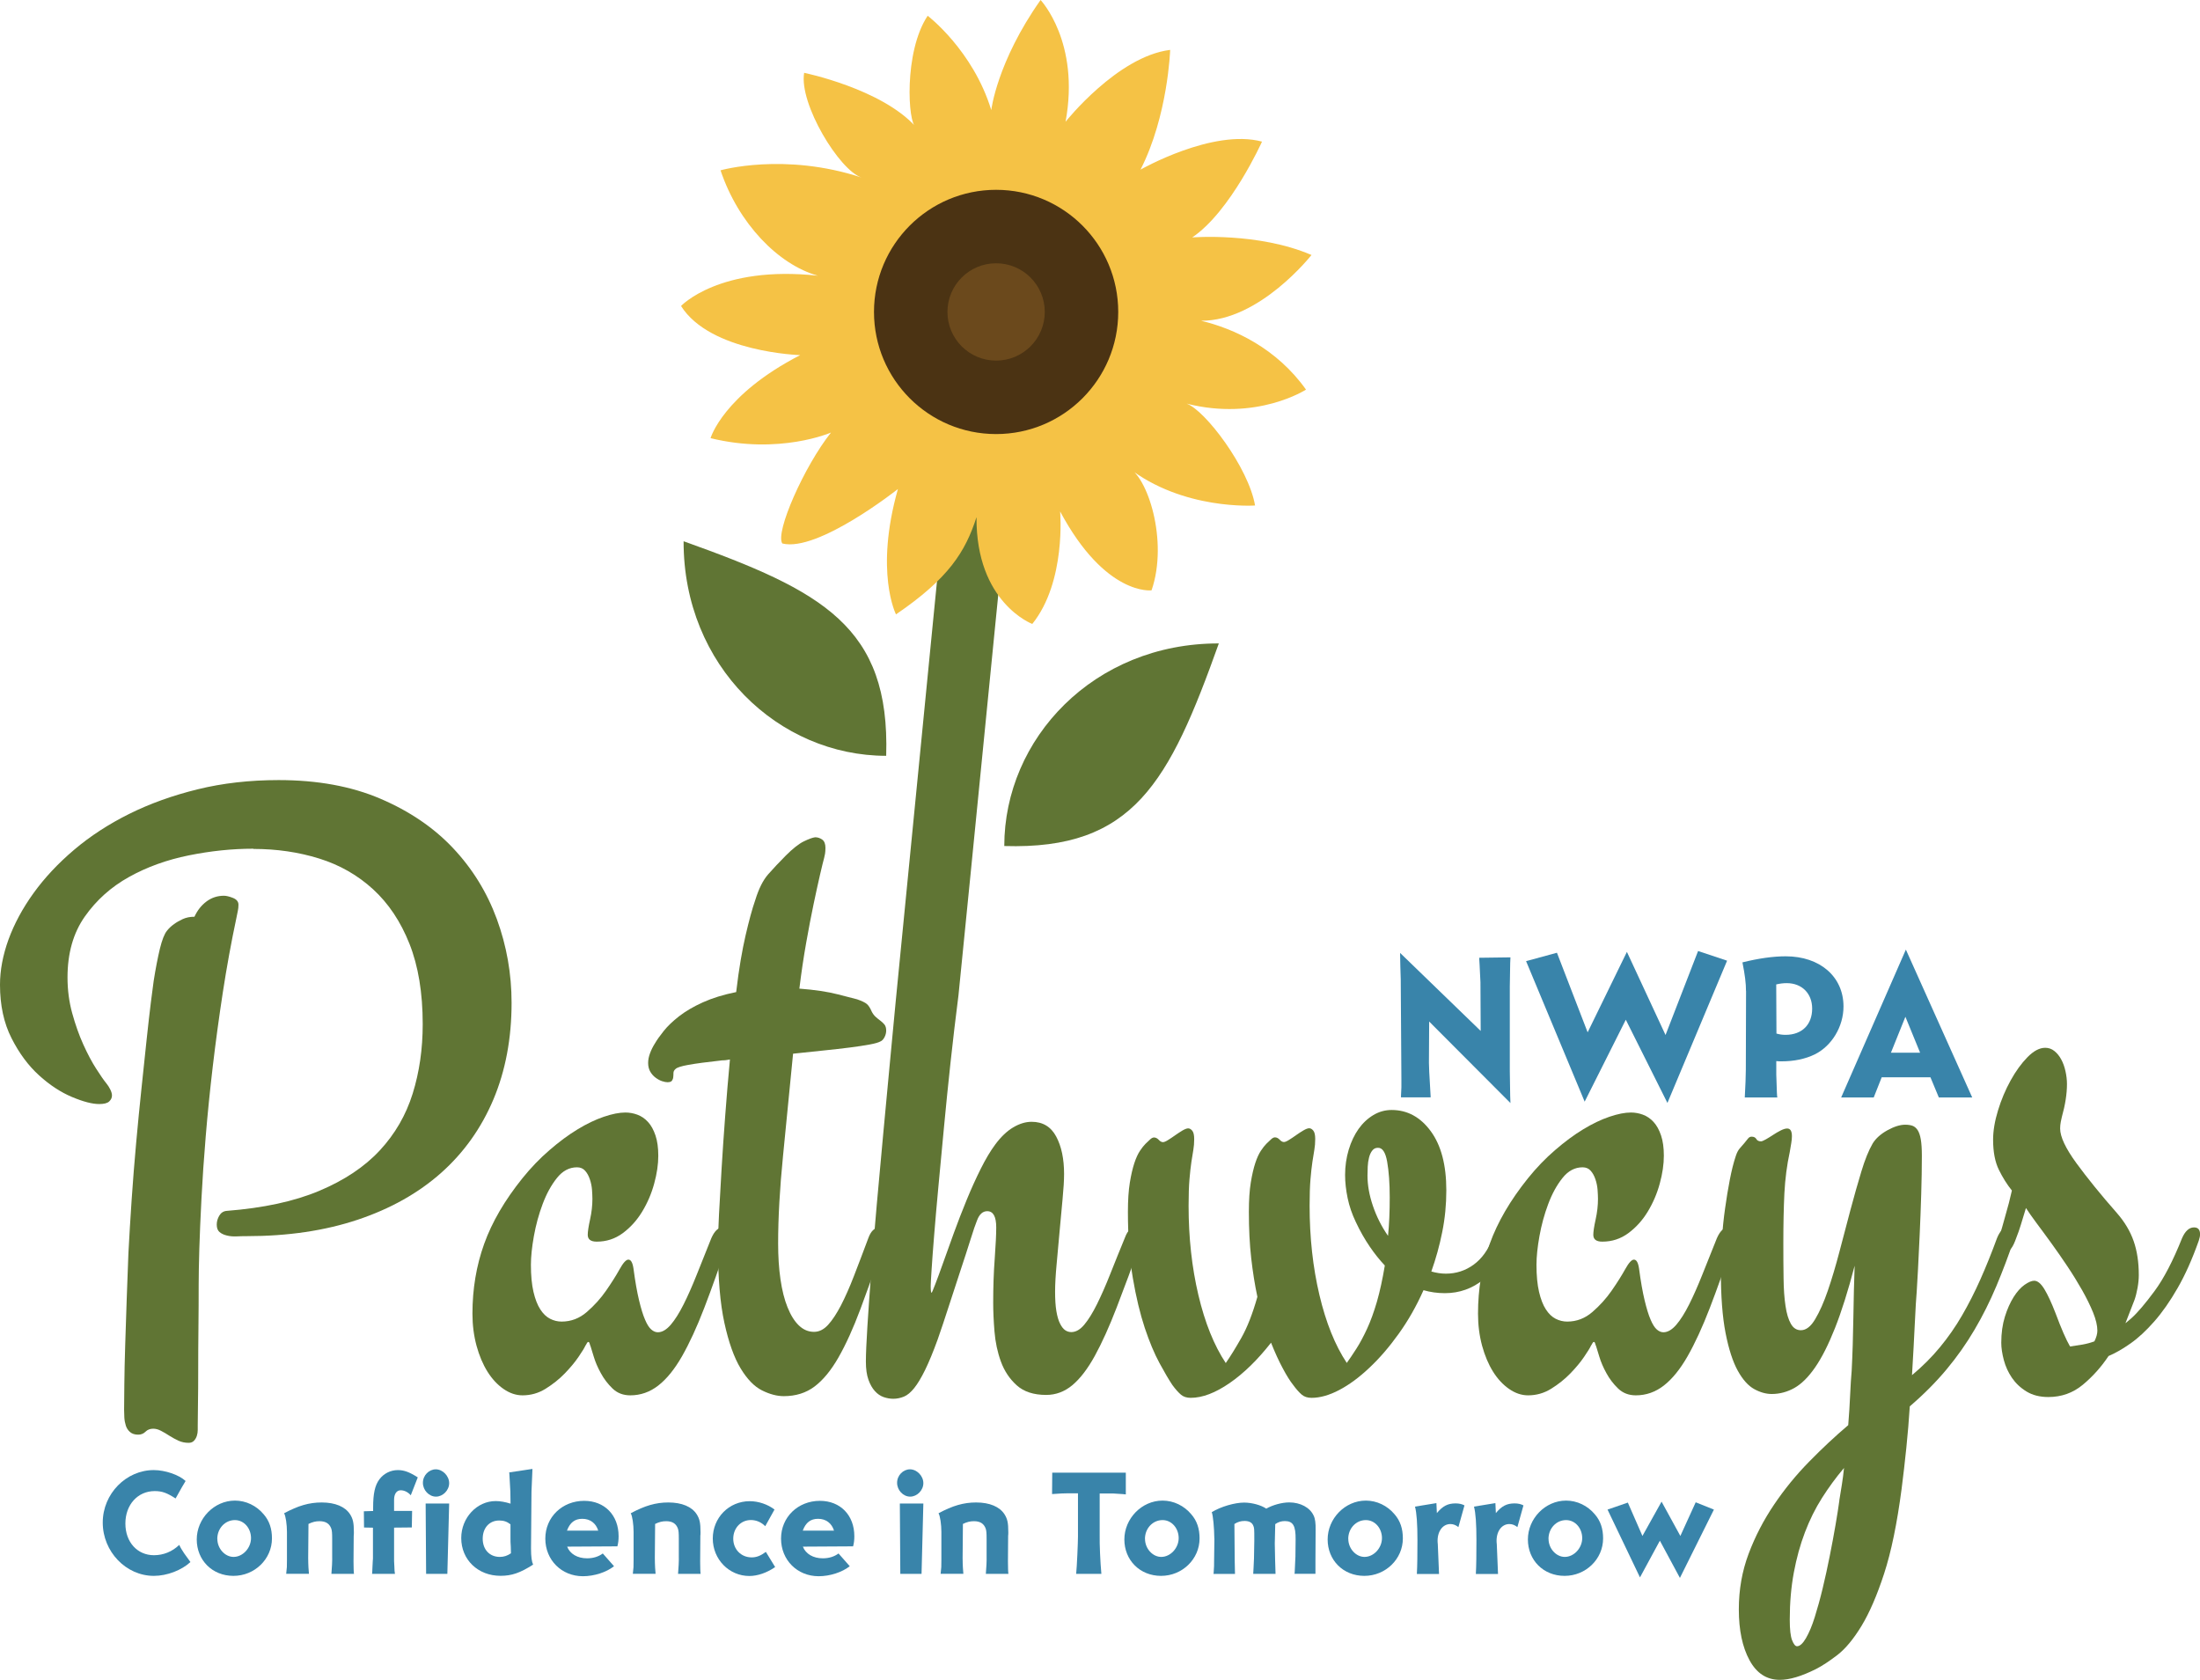 <?xml version="1.0" encoding="UTF-8"?> <svg xmlns="http://www.w3.org/2000/svg" id="Layer_1" data-name="Layer 1" viewBox="0 0 377.05 287.91"><defs><style> .cls-1 { fill: #3984aa; } .cls-1, .cls-2, .cls-3, .cls-4, .cls-5 { stroke-width: 0px; } .cls-2 { fill: #f5c245; } .cls-3 { fill: #4b3313; } .cls-4 { fill: #607534; } .cls-5 { fill: #6b491c; } </style></defs><g><path class="cls-4" d="M43.43,145.45c-3.61,0-7.3.38-11.06,1.14-3.76.76-7.18,1.99-10.25,3.7-3.08,1.71-5.6,3.97-7.58,6.78-1.98,2.81-2.97,6.29-2.97,10.44,0,2.15.27,4.2.81,6.15.54,1.95,1.17,3.74,1.9,5.35s1.46,2.99,2.2,4.14c.73,1.15,1.32,1.99,1.76,2.53.24.29.46.64.66,1.03.19.39.29.73.29,1.03,0,.39-.16.73-.48,1.03s-.89.44-1.72.44c-1.17,0-2.72-.4-4.65-1.21-1.93-.81-3.81-2.04-5.64-3.7-1.83-1.66-3.41-3.78-4.72-6.37-1.32-2.59-1.98-5.64-1.98-9.16,0-2.49.49-5.08,1.46-7.76.98-2.68,2.4-5.33,4.29-7.95,1.88-2.61,4.2-5.09,6.96-7.43s5.91-4.39,9.45-6.15c3.54-1.76,7.45-3.16,11.72-4.21,4.27-1.05,8.9-1.58,13.88-1.58,6.64,0,12.45,1.06,17.43,3.19s9.13,4.94,12.45,8.46c3.32,3.52,5.82,7.57,7.51,12.16,1.68,4.59,2.53,9.38,2.53,14.36,0,6.1-1.04,11.62-3.11,16.55-2.08,4.93-5.07,9.13-8.97,12.6-3.91,3.47-8.67,6.14-14.28,8.02-5.62,1.88-11.96,2.82-19.04,2.82-.54,0-1.11.01-1.72.04-.61.03-1.17-.02-1.68-.15-.51-.12-.93-.32-1.25-.59-.32-.27-.48-.7-.48-1.28,0-.54.15-1.05.44-1.54.29-.49.71-.76,1.25-.81,6.3-.49,11.6-1.63,15.89-3.44,4.3-1.81,7.75-4.11,10.36-6.92,2.61-2.81,4.49-6.05,5.64-9.74,1.15-3.69,1.72-7.65,1.72-11.9,0-5.37-.76-9.96-2.27-13.77-1.51-3.81-3.59-6.92-6.23-9.34s-5.71-4.17-9.23-5.27-7.28-1.65-11.28-1.65ZM33.33,157.1c.49-1.07,1.17-1.94,2.05-2.6s1.88-.99,3-.99c.39,0,.9.12,1.54.37.63.25.95.64.95,1.17,0,.39-.04.75-.11,1.06-.07.32-.16.75-.26,1.28-.88,4.15-1.65,8.38-2.31,12.67-.66,4.3-1.23,8.52-1.72,12.67-.49,4.15-.89,8.14-1.21,11.98-.32,3.83-.56,7.39-.73,10.66-.17,3.27-.29,6.17-.37,8.68-.07,2.52-.11,4.53-.11,6.04,0,2.44-.01,4.93-.04,7.47-.03,2.54-.04,4.92-.04,7.14s-.01,4.19-.04,5.9c-.02,1.71-.04,2.93-.04,3.66v.81c0,.34-.05.67-.15.99-.1.32-.26.6-.48.84-.22.24-.53.37-.92.37-.63,0-1.22-.12-1.76-.37-.54-.25-1.05-.53-1.54-.84-.49-.32-.96-.6-1.43-.84-.46-.25-.92-.37-1.35-.37-.54,0-.98.17-1.32.51-.34.34-.76.51-1.25.51-.59,0-1.05-.15-1.39-.44-.34-.29-.59-.66-.73-1.1s-.23-.9-.26-1.39c-.02-.49-.04-.93-.04-1.32,0-.93.01-2.39.04-4.39.02-2,.07-4.26.15-6.77.07-2.51.16-5.15.26-7.91.1-2.76.19-5.36.29-7.8.15-2.83.33-5.87.55-9.12.22-3.25.48-6.48.77-9.71s.6-6.36.92-9.41c.32-3.05.61-5.83.88-8.35.27-2.51.51-4.65.73-6.41.22-1.76.38-2.98.48-3.66.34-2.15.7-3.98,1.06-5.49.37-1.51.77-2.54,1.21-3.08.34-.44.76-.83,1.25-1.17.39-.29.88-.57,1.46-.84.59-.27,1.25-.4,1.98-.4Z"></path><path class="cls-4" d="M124.8,212.61c-1.46,4.39-2.83,8.24-4.1,11.54-1.27,3.3-2.54,6.05-3.81,8.28-1.27,2.22-2.62,3.89-4.07,5.02-1.44,1.12-3.04,1.68-4.8,1.68-1.22,0-2.23-.39-3.04-1.17-.81-.78-1.48-1.66-2.01-2.64-.54-.98-.94-1.92-1.21-2.82-.27-.9-.45-1.5-.55-1.79-.05-.1-.1-.24-.15-.44-.05-.19-.12-.29-.22-.29s-.18.07-.26.22c-.07.15-.16.29-.26.44-.15.34-.54.98-1.17,1.9-.63.93-1.43,1.88-2.38,2.86-.95.98-2.04,1.84-3.26,2.6-1.22.76-2.54,1.13-3.96,1.13-1.12,0-2.21-.37-3.26-1.1s-1.97-1.72-2.75-2.97-1.4-2.72-1.87-4.43c-.46-1.71-.7-3.54-.7-5.49,0-4.25.67-8.24,2.01-11.97,1.34-3.74,3.53-7.48,6.55-11.24,1.46-1.81,3.01-3.42,4.65-4.83,1.64-1.42,3.23-2.6,4.8-3.55,1.56-.95,3.06-1.67,4.5-2.16,1.44-.49,2.67-.73,3.7-.73.68,0,1.37.12,2.05.37.68.25,1.29.66,1.83,1.25.54.59.96,1.36,1.28,2.31s.48,2.11.48,3.48c0,1.46-.23,3.05-.7,4.76-.46,1.71-1.15,3.31-2.05,4.8-.9,1.49-2.01,2.72-3.33,3.7-1.32.98-2.81,1.46-4.47,1.46-1.03,0-1.54-.39-1.54-1.17,0-.54.13-1.42.4-2.64.27-1.22.4-2.39.4-3.52,0-.44-.03-.96-.07-1.57-.05-.61-.17-1.21-.37-1.79-.2-.59-.46-1.07-.81-1.46-.34-.39-.81-.59-1.39-.59-1.32,0-2.47.61-3.44,1.83-.98,1.22-1.79,2.71-2.45,4.47-.66,1.76-1.16,3.59-1.5,5.49-.34,1.9-.51,3.54-.51,4.91,0,1.86.15,3.41.44,4.65s.68,2.25,1.17,3c.49.76,1.05,1.29,1.68,1.61.63.32,1.29.48,1.98.48,1.61,0,3.05-.55,4.32-1.65,1.27-1.1,2.37-2.32,3.3-3.66.93-1.34,1.7-2.56,2.31-3.66s1.11-1.65,1.5-1.65c.44,0,.73.51.88,1.54.29,2.2.61,4,.95,5.42.34,1.42.68,2.53,1.03,3.33.34.81.7,1.37,1.06,1.68.37.32.74.48,1.14.48.73,0,1.46-.43,2.2-1.28.73-.85,1.46-2.01,2.2-3.48s1.49-3.17,2.27-5.13c.78-1.95,1.61-4.03,2.49-6.23.54-1.22,1.17-1.83,1.9-1.83s1.1.44,1.1,1.32c0,.34-.05.66-.15.95Z"></path><path class="cls-4" d="M151.68,212.61c-1.56,4.49-2.97,8.4-4.21,11.72-1.24,3.32-2.5,6.09-3.77,8.31-1.27,2.22-2.64,3.88-4.1,4.98s-3.22,1.65-5.27,1.65c-1.17,0-2.42-.33-3.74-.99s-2.54-1.92-3.66-3.77c-1.12-1.85-2.05-4.46-2.78-7.8-.73-3.34-1.1-7.7-1.1-13.07,0-1.42.06-3.28.18-5.6.12-2.32.27-4.91.44-7.76.17-2.86.38-5.88.62-9.08.24-3.2.51-6.41.81-9.63-.25.05-.46.09-.66.11-.2.03-.42.04-.66.04-2.64.29-4.57.55-5.79.77-1.22.22-1.95.45-2.2.7-.24.2-.37.43-.37.7s-.01.51-.04.73c-.02.22-.1.42-.22.59-.12.17-.38.26-.77.26-.24,0-.55-.06-.92-.18-.37-.12-.73-.32-1.1-.59-.37-.27-.67-.61-.92-1.03-.24-.41-.37-.92-.37-1.5,0-.54.11-1.1.33-1.68.22-.59.5-1.15.84-1.68.34-.59.84-1.29,1.5-2.12.66-.83,1.54-1.67,2.64-2.53,1.1-.85,2.45-1.65,4.07-2.38s3.52-1.32,5.71-1.76c.24-2.05.5-3.87.77-5.46.27-1.59.55-3,.84-4.25s.57-2.37.84-3.37c.27-1,.55-1.92.84-2.75.59-1.9,1.32-3.36,2.2-4.36.88-1,1.88-2.06,3-3.19,1.22-1.22,2.26-2.04,3.11-2.45.85-.41,1.5-.65,1.94-.7.44,0,.84.14,1.21.4.37.27.55.75.55,1.43,0,.39-.03.72-.07.99-.05.27-.1.5-.15.7-.15.54-.38,1.49-.7,2.86-.32,1.37-.68,3.04-1.1,5.02-.42,1.98-.84,4.2-1.28,6.67-.44,2.47-.83,5.09-1.17,7.87,2.64.2,4.85.53,6.63.99,1.78.46,2.87.75,3.26.84.83.29,1.39.56,1.68.81.29.25.56.66.81,1.25.19.39.43.71.7.95.27.25.54.46.81.66.27.2.5.42.7.66.19.25.29.59.29,1.03,0,.39-.1.77-.29,1.14-.2.37-.42.6-.66.7-.34.2-.98.38-1.9.55-.93.17-2.05.34-3.37.51-1.32.17-2.82.34-4.5.51-1.68.17-3.43.35-5.24.55-.59,6.06-1.16,11.89-1.72,17.5-.56,5.62-.84,10.62-.84,15.01,0,2.25.13,4.3.4,6.15.27,1.86.67,3.46,1.21,4.8.54,1.34,1.18,2.38,1.94,3.11s1.62,1.1,2.6,1.1c.88,0,1.68-.4,2.42-1.21s1.46-1.92,2.2-3.33c.73-1.42,1.48-3.1,2.23-5.05.76-1.95,1.57-4.1,2.45-6.45.44-1.22,1.07-1.83,1.9-1.83.78,0,1.17.44,1.17,1.32,0,.15-.03.32-.07.51-.05.2-.1.34-.15.44Z"></path><path class="cls-4" d="M194.68,210.34c.78,0,1.17.42,1.17,1.25,0,.34-.07.68-.22,1.03-1.56,4.35-2.98,8.17-4.25,11.46-1.27,3.3-2.52,6.05-3.74,8.28-1.22,2.22-2.5,3.89-3.84,5.02-1.34,1.12-2.85,1.68-4.5,1.68-2.15,0-3.83-.55-5.05-1.65-1.22-1.1-2.12-2.45-2.71-4.07s-.95-3.33-1.1-5.16-.22-3.48-.22-4.94c0-2.64.08-5.14.26-7.51.17-2.37.26-4.16.26-5.38,0-1.85-.51-2.78-1.54-2.78-.78,0-1.37.54-1.76,1.61-.25.59-.61,1.66-1.1,3.22-.49,1.56-1.06,3.33-1.72,5.31-.66,1.98-1.33,4.03-2.01,6.15-.68,2.12-1.32,4.02-1.9,5.68-.78,2.15-1.5,3.89-2.16,5.24-.66,1.34-1.28,2.38-1.87,3.11s-1.17,1.22-1.76,1.46c-.59.24-1.2.37-1.83.37-.54,0-1.09-.1-1.65-.29-.56-.2-1.06-.54-1.5-1.03s-.81-1.13-1.1-1.94-.44-1.84-.44-3.11.09-3.33.26-6.04.39-5.85.66-9.41c.27-3.56.59-7.4.95-11.5.37-4.1.74-8.23,1.13-12.38.39-4.15.77-8.17,1.13-12.05.37-3.88.7-7.36.99-10.44.54-5.37,12.4-126.7,12.96-130.85.56-4.15,1.31-7.4,2.23-9.74.29-.73.61-1.32.95-1.76.34-.44.72-.85,1.14-1.25.41-.39.88-.79,1.39-1.21.51-.41,1.11-.96,1.79-1.65,1.27-1.22,2.23-2.07,2.89-2.56.66-.49,1.23-.73,1.72-.73.44,0,.92.16,1.43.48.51.32.77.92.77,1.79,0,.2-.07.59-.22,1.17s-.42,1.78-.81,3.59c-.39,1.81-.83,4-1.32,6.59-.49,2.59-.99,5.48-1.5,8.68-.51,3.2-12.28,123.07-12.67,126.49-.49,3.81-.94,7.64-1.36,11.5-.42,3.86-.79,7.58-1.13,11.17-.34,3.59-.66,6.96-.95,10.11s-.54,5.93-.73,8.35c-.2,2.42-.34,4.39-.44,5.93-.1,1.54-.15,2.45-.15,2.75,0,.78.05,1.17.15,1.17.05,0,.26-.48.62-1.43.37-.95.82-2.18,1.36-3.7.54-1.51,1.15-3.21,1.83-5.09.68-1.88,1.42-3.77,2.2-5.68.78-1.9,1.59-3.69,2.42-5.35.83-1.66,1.66-3.05,2.49-4.17.98-1.32,2-2.29,3.08-2.93,1.07-.63,2.12-.95,3.15-.95,1.9,0,3.31.84,4.21,2.53.9,1.68,1.35,3.82,1.35,6.41,0,1.12-.09,2.56-.26,4.32s-.34,3.6-.51,5.53c-.17,1.93-.34,3.81-.51,5.64s-.26,3.38-.26,4.65c0,1.37.07,2.49.22,3.37s.35,1.59.62,2.12c.27.54.56.92.88,1.14s.67.33,1.06.33c.78,0,1.53-.43,2.23-1.28.71-.85,1.43-2.01,2.16-3.48s1.49-3.19,2.27-5.16c.78-1.98,1.64-4.09,2.56-6.34.24-.63.52-1.07.84-1.32.32-.24.65-.37.99-.37Z"></path><path class="cls-4" d="M258.69,212.61c-.98,2.83-2.44,5.04-4.39,6.63-1.95,1.59-4.17,2.38-6.67,2.38-1.27,0-2.49-.17-3.66-.51-1.22,2.74-2.64,5.23-4.25,7.47-1.61,2.25-3.28,4.19-5.02,5.82-1.73,1.64-3.45,2.91-5.16,3.81-1.71.9-3.3,1.35-4.76,1.35-.68,0-1.25-.18-1.68-.55s-.93-.92-1.46-1.65c-.54-.68-1.14-1.63-1.79-2.86-.66-1.22-1.33-2.68-2.01-4.39-2.3,2.93-4.66,5.24-7.1,6.92-2.44,1.68-4.66,2.53-6.67,2.53-.68,0-1.25-.18-1.68-.55s-.93-.92-1.46-1.65c-.59-.88-1.32-2.12-2.2-3.74s-1.72-3.62-2.53-6.04c-.8-2.42-1.49-5.27-2.05-8.57s-.84-7.07-.84-11.32c0-2,.11-3.67.33-5.02.22-1.34.48-2.45.77-3.33s.61-1.57.95-2.09c.34-.51.66-.92.95-1.21s.56-.55.81-.77c.24-.22.46-.33.66-.33.29,0,.56.14.81.4.24.27.49.4.73.4.19,0,.49-.12.88-.37.39-.24.79-.51,1.21-.81.41-.29.83-.56,1.24-.81.42-.24.74-.37.99-.37s.48.14.7.4c.22.27.33.75.33,1.43s-.05,1.31-.15,1.87c-.1.56-.21,1.25-.33,2.05-.12.81-.23,1.79-.33,2.97-.1,1.17-.15,2.69-.15,4.54,0,5.47.56,10.57,1.68,15.31,1.12,4.74,2.68,8.62,4.69,11.65.78-1.12,1.67-2.56,2.67-4.32s1.92-4.1,2.75-7.03c-.44-2.05-.79-4.26-1.06-6.63-.27-2.37-.4-5.02-.4-7.95,0-2,.11-3.67.33-5.02.22-1.34.48-2.45.77-3.33s.61-1.57.95-2.09c.34-.51.66-.92.95-1.21s.56-.55.81-.77c.24-.22.46-.33.66-.33.29,0,.56.14.81.4.24.27.49.4.73.4.19,0,.49-.12.88-.37.39-.24.79-.51,1.21-.81s.83-.56,1.25-.81c.41-.24.74-.37.99-.37s.48.14.7.4c.22.27.33.75.33,1.43s-.05,1.31-.15,1.87c-.1.56-.21,1.25-.33,2.05s-.23,1.79-.33,2.97c-.1,1.17-.15,2.69-.15,4.54,0,5.47.56,10.57,1.68,15.31,1.12,4.74,2.68,8.62,4.69,11.65.49-.68,1.04-1.5,1.65-2.45.61-.95,1.22-2.09,1.83-3.41s1.17-2.87,1.69-4.65c.51-1.78.96-3.85,1.35-6.19-.88-.93-1.75-2.01-2.6-3.26s-1.65-2.65-2.38-4.21c-.63-1.32-1.1-2.67-1.39-4.06s-.44-2.72-.44-3.99c0-1.51.21-2.95.62-4.32.41-1.37.98-2.55,1.68-3.55.71-1,1.55-1.79,2.53-2.38.98-.59,2.03-.88,3.15-.88,2.68,0,4.92,1.21,6.7,3.63,1.78,2.42,2.67,5.8,2.67,10.14,0,2.44-.23,4.82-.7,7.14-.46,2.32-1.09,4.58-1.87,6.77.88.25,1.71.37,2.49.37,1.76,0,3.34-.51,4.76-1.54,1.42-1.03,2.51-2.56,3.3-4.61.44-1.22,1.05-1.83,1.83-1.83.29,0,.57.1.84.29.27.2.4.49.4.88,0,.29-.07.66-.22,1.1ZM234.37,201.48c0,1.61.3,3.33.92,5.16s1.48,3.55,2.6,5.16c.1-.98.17-2.01.22-3.11.05-1.1.07-2.26.07-3.48,0-2.44-.15-4.48-.44-6.12-.29-1.64-.83-2.43-1.61-2.38-.39,0-.71.16-.95.48-.25.32-.43.72-.55,1.21-.12.49-.2,1-.22,1.54-.02.54-.04,1.05-.04,1.54Z"></path><path class="cls-4" d="M297.14,212.61c-1.46,4.39-2.83,8.24-4.1,11.54-1.27,3.3-2.54,6.05-3.81,8.28-1.27,2.22-2.62,3.89-4.07,5.02-1.44,1.12-3.04,1.68-4.8,1.68-1.22,0-2.23-.39-3.04-1.17-.81-.78-1.48-1.66-2.01-2.64-.54-.98-.94-1.92-1.21-2.82-.27-.9-.45-1.5-.55-1.79-.05-.1-.1-.24-.15-.44-.05-.19-.12-.29-.22-.29s-.18.07-.26.22c-.07.15-.16.29-.26.44-.15.34-.54.98-1.17,1.9-.63.93-1.43,1.88-2.38,2.86-.95.98-2.04,1.84-3.26,2.6-1.22.76-2.54,1.13-3.96,1.13-1.12,0-2.21-.37-3.26-1.1s-1.97-1.72-2.75-2.97-1.4-2.72-1.87-4.43c-.46-1.71-.7-3.54-.7-5.49,0-4.25.67-8.24,2.01-11.97,1.34-3.74,3.53-7.48,6.55-11.24,1.46-1.81,3.01-3.42,4.65-4.83,1.64-1.42,3.23-2.6,4.8-3.55,1.56-.95,3.06-1.67,4.5-2.16,1.44-.49,2.67-.73,3.7-.73.68,0,1.37.12,2.05.37.68.25,1.29.66,1.83,1.25.54.59.96,1.36,1.28,2.31s.48,2.11.48,3.48c0,1.46-.23,3.05-.7,4.76-.46,1.71-1.15,3.31-2.05,4.8-.9,1.49-2.01,2.72-3.33,3.7-1.32.98-2.81,1.46-4.47,1.46-1.03,0-1.54-.39-1.54-1.17,0-.54.13-1.42.4-2.64.27-1.22.4-2.39.4-3.52,0-.44-.03-.96-.07-1.57-.05-.61-.17-1.21-.37-1.79-.2-.59-.46-1.07-.81-1.46-.34-.39-.81-.59-1.39-.59-1.32,0-2.47.61-3.44,1.83-.98,1.22-1.79,2.71-2.45,4.47-.66,1.76-1.16,3.59-1.5,5.49-.34,1.9-.51,3.54-.51,4.91,0,1.86.15,3.41.44,4.65s.68,2.25,1.17,3c.49.76,1.05,1.29,1.68,1.61.63.32,1.29.48,1.98.48,1.61,0,3.05-.55,4.32-1.65,1.27-1.1,2.37-2.32,3.3-3.66.93-1.34,1.7-2.56,2.31-3.66s1.11-1.65,1.5-1.65c.44,0,.73.51.88,1.54.29,2.2.61,4,.95,5.42.34,1.42.68,2.53,1.03,3.33.34.81.7,1.37,1.06,1.68.37.32.74.48,1.14.48.73,0,1.46-.43,2.2-1.28.73-.85,1.46-2.01,2.2-3.48s1.49-3.17,2.27-5.13c.78-1.95,1.61-4.03,2.49-6.23.54-1.22,1.17-1.83,1.9-1.83s1.1.44,1.1,1.32c0,.34-.05.66-.15.95Z"></path><path class="cls-4" d="M345.26,212.17c-.98,2.88-2.01,5.63-3.11,8.24-1.1,2.61-2.34,5.1-3.74,7.47-1.39,2.37-2.99,4.64-4.8,6.81-1.81,2.17-3.91,4.28-6.3,6.33-.15,2.34-.34,4.71-.59,7.1-.25,2.39-.51,4.74-.81,7.03-.78,5.96-1.78,10.8-3,14.54-1.22,3.74-2.52,6.73-3.88,8.97-1.37,2.25-2.75,3.91-4.14,4.98-1.39,1.07-2.63,1.88-3.7,2.42-2.44,1.22-4.49,1.83-6.15,1.83-2.25,0-3.98-1.12-5.2-3.37-1.22-2.25-1.83-5.15-1.83-8.72,0-3.37.56-6.54,1.68-9.52,1.12-2.98,2.58-5.79,4.36-8.42,1.78-2.64,3.78-5.09,6.01-7.36,2.22-2.27,4.46-4.36,6.7-6.26.15-1.86.26-3.59.33-5.2.07-1.61.16-2.98.26-4.1.15-2.88.24-5.92.29-9.12.05-3.2.12-6.16.22-8.9-1.12,4.3-2.25,7.86-3.37,10.69-1.12,2.83-2.26,5.08-3.41,6.74-1.15,1.66-2.33,2.83-3.55,3.52-1.22.68-2.52,1.03-3.88,1.03-.98,0-1.98-.28-3-.84s-1.97-1.61-2.82-3.15-1.55-3.69-2.09-6.45c-.54-2.76-.81-6.31-.81-10.66,0-1.76.06-3.55.18-5.38.12-1.83.3-3.61.55-5.35.24-1.73.51-3.37.81-4.91s.63-2.89,1.03-4.07c.19-.59.44-1.04.73-1.35.29-.32.54-.6.73-.84.24-.29.45-.55.62-.77s.38-.33.62-.33c.39,0,.66.14.81.4.15.27.41.4.81.4.15,0,.41-.11.81-.33.39-.22.81-.48,1.25-.77s.88-.55,1.32-.77.81-.33,1.1-.33c.54,0,.81.44.81,1.32,0,.34-.04.73-.11,1.17-.07.44-.16.95-.26,1.54-.49,2.25-.79,4.6-.92,7.07-.12,2.47-.18,5.31-.18,8.53,0,2.2.01,4.21.04,6.04.02,1.83.13,3.41.33,4.72.19,1.32.5,2.34.92,3.08s.99,1.1,1.72,1.1c.88,0,1.7-.63,2.45-1.9.76-1.27,1.48-2.89,2.16-4.87.68-1.98,1.34-4.19,1.98-6.63.63-2.44,1.27-4.84,1.9-7.21.63-2.37,1.26-4.57,1.87-6.59.61-2.03,1.26-3.63,1.94-4.8.54-.88,1.38-1.63,2.53-2.27,1.15-.63,2.16-.95,3.04-.95.49,0,.9.06,1.25.18.34.12.63.37.88.73.24.37.43.9.55,1.61.12.71.18,1.65.18,2.82,0,2-.04,4.19-.11,6.56-.07,2.37-.16,4.66-.26,6.88-.1,2.22-.2,4.21-.29,5.97-.1,1.76-.17,3.03-.22,3.81-.1,1.12-.21,2.97-.33,5.53s-.28,5.51-.48,8.83c1.81-1.51,3.41-3.11,4.8-4.8,1.39-1.68,2.65-3.49,3.77-5.42,1.12-1.93,2.17-3.99,3.15-6.19.98-2.2,1.93-4.56,2.86-7.1.54-1.32,1.27-1.98,2.2-1.98.68,0,1.03.34,1.03,1.03,0,.15-.03.32-.07.51-.05.2-.1.34-.15.44ZM315.23,257.15c.15-.88.29-1.78.44-2.71.15-.93.27-1.88.37-2.86-1.37,1.61-2.62,3.32-3.77,5.13-1.15,1.81-2.12,3.77-2.93,5.9-.81,2.12-1.44,4.42-1.9,6.88-.46,2.46-.7,5.16-.7,8.09,0,1.66.13,2.83.4,3.52.27.68.55,1.03.84,1.03.49,0,1-.46,1.54-1.39.54-.93,1.04-2.12,1.5-3.59s.92-3.11,1.36-4.94.84-3.67,1.21-5.53c.37-1.86.7-3.62.99-5.31s.51-3.09.66-4.21Z"></path><path class="cls-4" d="M364.31,226.75l1.03-.88c1.03-.93,2.33-2.46,3.92-4.61,1.59-2.15,3.16-5.17,4.72-9.08.54-1.22,1.22-1.83,2.05-1.83.68,0,1.03.39,1.03,1.17,0,.29-.07.66-.22,1.1-1.12,3.17-2.33,5.88-3.63,8.13-1.29,2.25-2.62,4.15-3.99,5.71-1.37,1.56-2.72,2.82-4.07,3.77s-2.6,1.67-3.77,2.16c-1.27,1.9-2.75,3.55-4.43,4.94-1.68,1.39-3.65,2.09-5.9,2.09-1.46,0-2.71-.32-3.74-.95s-1.86-1.42-2.49-2.34c-.63-.93-1.1-1.94-1.39-3.04s-.44-2.09-.44-2.97c0-1.66.21-3.15.62-4.47s.92-2.44,1.5-3.37c.59-.93,1.21-1.62,1.87-2.09.66-.46,1.21-.7,1.65-.7.59,0,1.17.49,1.76,1.46.59.98,1.22,2.34,1.9,4.1.98,2.64,1.81,4.54,2.49,5.71.73-.1,1.44-.21,2.12-.33.68-.12,1.37-.3,2.05-.55.34-.68.51-1.29.51-1.83,0-.88-.25-1.92-.73-3.11-.49-1.2-1.11-2.46-1.87-3.81-.76-1.34-1.6-2.71-2.53-4.1-.93-1.39-1.84-2.71-2.75-3.96-.9-1.25-1.75-2.39-2.53-3.44-.78-1.05-1.39-1.92-1.83-2.6-.34,1.12-.63,2.09-.88,2.89-.25.81-.49,1.5-.73,2.09-.34.98-.65,1.62-.92,1.94-.27.32-.62.48-1.06.48-.78,0-1.17-.46-1.17-1.39,0-.34.05-.66.15-.95.39-1.27.72-2.4.99-3.41.27-1,.5-1.84.7-2.53.19-.83.37-1.54.51-2.12-.83-1.03-1.57-2.21-2.23-3.55-.66-1.34-.99-3.06-.99-5.16,0-1.51.28-3.19.84-5.02.56-1.83,1.28-3.54,2.16-5.13.88-1.59,1.84-2.92,2.89-3.99,1.05-1.07,2.06-1.61,3.04-1.61.59,0,1.11.18,1.57.55s.85.84,1.17,1.43.56,1.26.73,2.01c.17.76.26,1.5.26,2.23,0,1.66-.29,3.54-.88,5.64-.05.2-.11.48-.18.84-.07.37-.11.75-.11,1.13,0,1.42.93,3.39,2.78,5.93,1.86,2.54,4.17,5.4,6.96,8.57,1.32,1.51,2.27,3.11,2.86,4.8s.88,3.62.88,5.82c0,.68-.07,1.43-.22,2.23s-.32,1.48-.51,2.01l-1.54,3.96Z"></path></g><path class="cls-4" d="M151.88,129.53c.68-22.13-10.89-28.26-34.72-36.77-.04,21.45,16.34,36.77,34.72,36.77Z"></path><path class="cls-4" d="M172.12,144.99c22.13.68,28.26-10.89,36.77-34.72-21.45-.04-36.77,16.34-36.77,34.72Z"></path><path class="cls-2" d="M137.16,60.85c-13.25,6.82-15.38,14.24-15.38,14.24,11.82,2.9,20.64-.96,20.64-.96-4.59,5.77-9.62,17.15-8.34,19.01,6.09,1.54,19.81-9.33,19.81-9.33-4.03,14.23-.33,21.48-.33,21.48,9.03-6.15,11.9-10.75,13.8-16.66-.1,14.68,9.56,18.3,9.56,18.3,5.84-7.26,4.77-19.28,4.77-19.28,7.79,14.55,15.67,13.52,15.67,13.52,2.92-8.47-.71-19.7-4.11-21.11,9.47,7.45,21.85,6.57,21.85,6.57-1.11-6.48-8.55-16.34-11.74-17.46,12.06,3.06,20.47-2.4,20.47-2.4-5.02-7.06-12.26-10.44-17.99-11.8,10.05.06,18.93-11.27,18.93-11.27-9.09-3.92-20.44-3.01-20.44-3.01,6.59-4.45,11.96-16.42,11.96-16.42-8.43-2.27-20.82,4.8-20.82,4.8,4.71-9.23,5.08-20.52,5.08-20.52-9.06,1.12-17.93,12.32-17.93,12.32,2.53-13.68-4.28-20.87-4.28-20.87-7.5,10.63-8.45,18.87-8.45,18.87-3.13-10.26-10.9-16.17-10.9-16.17-4.14,6.22-3.38,18.58-2.03,19.04-5.87-6.54-19.14-9.26-19.14-9.26-.91,5.28,6.04,16.75,9.86,17.95-13.28-4.37-24.19-1.24-24.19-1.24,3.05,9.09,9.87,16.15,16.68,18.06-16.88-1.84-23.45,5.19-23.45,5.19,5.02,7.96,20.42,8.42,20.42,8.42Z"></path><circle class="cls-3" cx="170.72" cy="53.46" r="20.93"></circle><circle class="cls-5" cx="170.72" cy="53.46" r="8.34"></circle><g><path class="cls-1" d="M30.1,256.81c-1.48-.96-2.31-1.27-3.59-1.27-2.91,0-5.02,2.34-5.02,5.56s2.08,5.43,4.89,5.43c1.64,0,3.15-.62,4.34-1.77.21.47.47.88.83,1.43.65.88,1.01,1.38,1.09,1.51-1.51,1.4-4,2.37-6.27,2.37-4.78,0-8.76-4.16-8.76-9.13s4.03-9,8.74-9c1.95,0,4.32.81,5.46,1.87q-.49.78-1.64,2.86l-.08.13Z"></path><path class="cls-1" d="M45.21,259.54c.96,1.12,1.4,2.44,1.4,4.11,0,3.54-2.96,6.42-6.6,6.42s-6.29-2.7-6.29-6.24,2.94-6.66,6.55-6.66c1.87,0,3.69.86,4.94,2.37ZM37.25,263.73c0,1.66,1.3,3.09,2.78,3.09,1.59,0,2.99-1.53,2.99-3.22s-1.2-3.09-2.76-3.09c-1.69,0-3.02,1.43-3.02,3.22Z"></path><path class="cls-1" d="M49.18,262.56c0-1.27-.21-2.76-.49-3.22,2.42-1.3,4.29-1.85,6.45-1.85,2.31,0,4.03.73,4.86,2.03.49.78.65,1.43.65,3.07,0,.21,0,.47-.03.62v.18l-.03,4.06v.23c0,.86.03,1.85.08,2.05h-3.87c.08-.78.16-2.44.13-2.94v-3.07c0-.96-.03-1.4-.16-1.77-.31-.83-.94-1.25-2-1.25-.65,0-1.22.13-1.9.47l-.05,5.82c0,1.09.08,2.39.13,2.73h-3.9c.13-1.12.13-1.14.13-2.42v-4.76Z"></path><path class="cls-1" d="M63.95,258.94v-.6c0-2.37.31-3.8,1.07-4.81.73-.99,1.9-1.59,3.17-1.59,1.07,0,1.98.34,3.41,1.25l-1.2,3.07c-.44-.52-1.09-.86-1.72-.86-.7,0-1.14.62-1.14,1.64v1.9h3.09l-.05,2.83-3.04.03v5.72c0,.1.03.44.05.96,0,.57.05.91.1,1.25h-3.93l.03-.18.05-1.09c.05-.78.05-1.25.08-1.35v-5.3l-1.53-.03-.03-2.78,1.59-.05Z"></path><path class="cls-1" d="M76.98,254.18c0,1.22-1.07,2.31-2.26,2.31s-2.24-1.09-2.24-2.37,1.04-2.31,2.21-2.31,2.29,1.12,2.29,2.37ZM76.98,257.67l-.31,12.06h-3.64l-.08-12.06h4.03Z"></path><path class="cls-1" d="M91.25,251.89c-.1,2.26-.16,3.48-.16,3.72l-.08,9.75c0,1.46.13,2.31.36,2.78-2.24,1.43-3.67,1.92-5.59,1.92-3.87,0-6.73-2.76-6.73-6.47,0-3.48,2.68-6.34,5.9-6.34.81,0,1.64.16,2.55.44l-.03-1.87v-.16c-.03-.34-.05-.83-.18-3.22l-.03-.1,4-.6-.03.16ZM87.48,261.23c-.6-.47-1.17-.65-1.92-.65-1.69,0-2.83,1.27-2.83,3.12s1.17,3.12,2.94,3.12c.7,0,1.3-.21,1.9-.62,0-.26,0-.44-.03-1.17-.05-.65-.05-.94-.05-1.43v-2.37Z"></path><path class="cls-1" d="M105.24,268.41c-1.3,1.04-3.41,1.72-5.33,1.72-3.67,0-6.45-2.78-6.45-6.45s2.89-6.47,6.66-6.47c3.51,0,5.9,2.47,5.9,6.06,0,.6-.05,1.14-.21,1.74l-8.61.05c.49,1.25,1.77,2,3.41,2,1.07,0,1.98-.29,2.7-.83l1.92,2.18ZM102.53,262.32c-.39-1.27-1.38-2.03-2.73-2.03-1.27,0-2.11.62-2.63,2.03h5.36Z"></path><path class="cls-1" d="M108.59,262.56c0-1.27-.21-2.76-.49-3.22,2.42-1.3,4.29-1.85,6.45-1.85,2.31,0,4.03.73,4.86,2.03.49.78.65,1.43.65,3.07,0,.21,0,.47-.03.62v.18l-.03,4.06v.23c0,.86.03,1.85.08,2.05h-3.87c.08-.78.16-2.44.13-2.94v-3.07c0-.96-.03-1.4-.16-1.77-.31-.83-.94-1.25-2-1.25-.65,0-1.22.13-1.9.47l-.05,5.82c0,1.09.08,2.39.13,2.73h-3.9c.13-1.12.13-1.14.13-2.42v-4.76Z"></path><path class="cls-1" d="M131.16,261.57c-.65-.68-1.53-1.07-2.47-1.07-1.72,0-3.02,1.38-3.02,3.2s1.35,3.2,3.15,3.2c.83,0,1.51-.26,2.44-.94l1.59,2.6c-1.43.99-3.02,1.53-4.42,1.53-3.48,0-6.27-2.86-6.27-6.42s2.76-6.4,6.34-6.4c1.51,0,3.09.55,4.24,1.43l-1.59,2.86Z"></path><path class="cls-1" d="M145.64,268.41c-1.3,1.04-3.41,1.72-5.33,1.72-3.67,0-6.45-2.78-6.45-6.45s2.89-6.47,6.66-6.47c3.51,0,5.9,2.47,5.9,6.06,0,.6-.05,1.14-.21,1.74l-8.61.05c.49,1.25,1.77,2,3.41,2,1.07,0,1.98-.29,2.7-.83l1.92,2.18ZM142.94,262.32c-.39-1.27-1.38-2.03-2.73-2.03-1.27,0-2.11.62-2.63,2.03h5.36Z"></path><path class="cls-1" d="M158.25,254.18c0,1.22-1.07,2.31-2.26,2.31s-2.24-1.09-2.24-2.37,1.04-2.31,2.21-2.31,2.29,1.12,2.29,2.37ZM158.25,257.67l-.31,12.06h-3.64l-.08-12.06h4.03Z"></path><path class="cls-1" d="M161.34,262.56c0-1.27-.21-2.76-.49-3.22,2.42-1.3,4.29-1.85,6.45-1.85,2.31,0,4.03.73,4.86,2.03.49.78.65,1.43.65,3.07,0,.21,0,.47-.03.62v.18l-.03,4.06v.23c0,.86.03,1.85.08,2.05h-3.87c.08-.78.16-2.44.13-2.94v-3.07c0-.96-.03-1.4-.16-1.77-.31-.83-.94-1.25-2-1.25-.65,0-1.22.13-1.9.47l-.05,5.82c0,1.09.08,2.39.13,2.73h-3.9c.13-1.12.13-1.14.13-2.42v-4.76Z"></path><path class="cls-1" d="M192.94,256.11c-.23-.03-.26-.05-2.16-.16h-2.31v7.28c-.03,1.35.1,4.45.29,6.5h-4.32c.13-1.2.31-5.43.31-6.37v-7.44h-1.74c-.7,0-1.2.03-2.7.13l.03-3.67h12.61v3.72Z"></path><path class="cls-1" d="M204.19,259.54c.96,1.12,1.4,2.44,1.4,4.11,0,3.54-2.96,6.42-6.6,6.42s-6.29-2.7-6.29-6.24,2.94-6.66,6.55-6.66c1.87,0,3.69.86,4.94,2.37ZM196.24,263.73c0,1.66,1.3,3.09,2.78,3.09,1.59,0,2.99-1.53,2.99-3.22s-1.2-3.09-2.76-3.09c-1.69,0-3.02,1.43-3.02,3.22Z"></path><path class="cls-1" d="M208.12,263.67c-.03-1.92-.21-3.9-.44-4.52,1.53-.94,3.93-1.64,5.54-1.64,1.35,0,2.94.44,3.8,1.04,1.07-.62,2.68-1.07,3.93-1.07,1.92,0,3.56.88,4.19,2.26.26.52.36,1.3.34,2.47l-.03,5.2v2.31h-3.59c0-.1.03-.18.03-.18.03-.83.05-1.35.13-2.83v-.16l.03-2.7c.03-2.37-.44-3.17-1.85-3.17-.6,0-1.12.16-1.64.52l-.08,3.33c.03,1.64.08,4.11.13,5.2h-3.82v-.13l.05-.86.08-1.74v-.13l.05-2.83v-.1c0-2.03,0-2.08-.21-2.55-.23-.49-.73-.73-1.46-.73-.65,0-1.17.16-1.74.52l.05,6.01v.21c.03,1.98.05,2.05.05,2.34h-3.69l.03-.16c.08-1.17.08-1.22.08-2.21l.05-3.69Z"></path><path class="cls-1" d="M239.03,259.54c.96,1.12,1.4,2.44,1.4,4.11,0,3.54-2.96,6.42-6.6,6.42s-6.29-2.7-6.29-6.24,2.94-6.66,6.55-6.66c1.87,0,3.69.86,4.94,2.37ZM231.08,263.73c0,1.66,1.3,3.09,2.78,3.09,1.59,0,2.99-1.53,2.99-3.22s-1.2-3.09-2.76-3.09c-1.69,0-3.02,1.43-3.02,3.22Z"></path><path class="cls-1" d="M246.26,259.31c.99-1.2,1.87-1.66,3.2-1.66.57,0,1.09.1,1.53.34l-1.04,3.72c-.47-.36-.88-.52-1.38-.52-1.35,0-2.29,1.33-2.18,3.15l.03.31.21,5.1h-3.8c.08-1.38.1-3.43.1-5.8,0-2.76-.13-4.68-.42-5.75l3.67-.6.08,1.72Z"></path><path class="cls-1" d="M256.37,259.31c.99-1.2,1.87-1.66,3.2-1.66.57,0,1.09.1,1.53.34l-1.04,3.72c-.47-.36-.88-.52-1.38-.52-1.35,0-2.29,1.33-2.18,3.15l.03.31.21,5.1h-3.8c.08-1.38.1-3.43.1-5.8,0-2.76-.13-4.68-.42-5.75l3.67-.6.08,1.72Z"></path><path class="cls-1" d="M273.35,259.54c.96,1.12,1.4,2.44,1.4,4.11,0,3.54-2.96,6.42-6.6,6.42s-6.29-2.7-6.29-6.24,2.94-6.66,6.55-6.66c1.87,0,3.69.86,4.94,2.37ZM265.4,263.73c0,1.66,1.3,3.09,2.78,3.09,1.59,0,2.99-1.53,2.99-3.22s-1.2-3.09-2.76-3.09c-1.69,0-3.02,1.43-3.02,3.22Z"></path><path class="cls-1" d="M287.91,270.41l-3.43-6.37-3.41,6.29-5.56-11.62,3.48-1.2,2.5,5.72,3.28-5.88,3.22,5.88,2.63-5.77,3.12,1.25-5.82,11.7Z"></path></g><g><path class="cls-1" d="M253.77,176.7l-.04-8.21v-.14c-.14-2.63-.18-4.03-.22-4.21l5.36-.07c-.04.43-.04.65-.11,5v14.43c.07,4.71.07,4.97.11,5.54l-13.93-13.97-.04,7.09c0,.79.04,1.4.29,5.72v.18h-5.08v-.22l.07-1.48v-1.44l-.11-16.85v-.18l-.07-2.27-.04-2.09v-.22l13.79,13.35Z"></path><path class="cls-1" d="M285.77,189.01l-7.13-14.25-7.05,14.04-10.04-24.08,5.29-1.44,5.26,13.64,6.73-13.79,6.62,14.25,5.58-14.4,4.97,1.66-10.22,24.37Z"></path><path class="cls-1" d="M299.24,169.83c0-1.3-.18-2.77-.61-4.9,2.74-.68,5.22-1.04,7.42-1.04,5.87,0,9.9,3.49,9.9,8.6,0,3.46-2.02,6.77-4.93,8.21-1.62.79-3.56,1.19-5.69,1.19-.32,0-.54,0-.9-.04v2.27c.11,3.46.11,3.56.18,3.96h-5.58c.11-1.69.18-4.03.18-4.75l.04-13.5ZM304.46,177.13c.5.14.97.22,1.55.22,2.81,0,4.57-1.73,4.57-4.5,0-2.59-1.76-4.36-4.36-4.36-.58,0-1.15.07-1.8.22l.04,8.42Z"></path><path class="cls-1" d="M338.01,188.08h-5.72l-1.44-3.46h-8.35l-1.37,3.46h-5.58l11.09-25.34,11.37,25.34ZM326.56,174.25l-2.48,6.16h5l-2.52-6.16Z"></path></g></svg> 